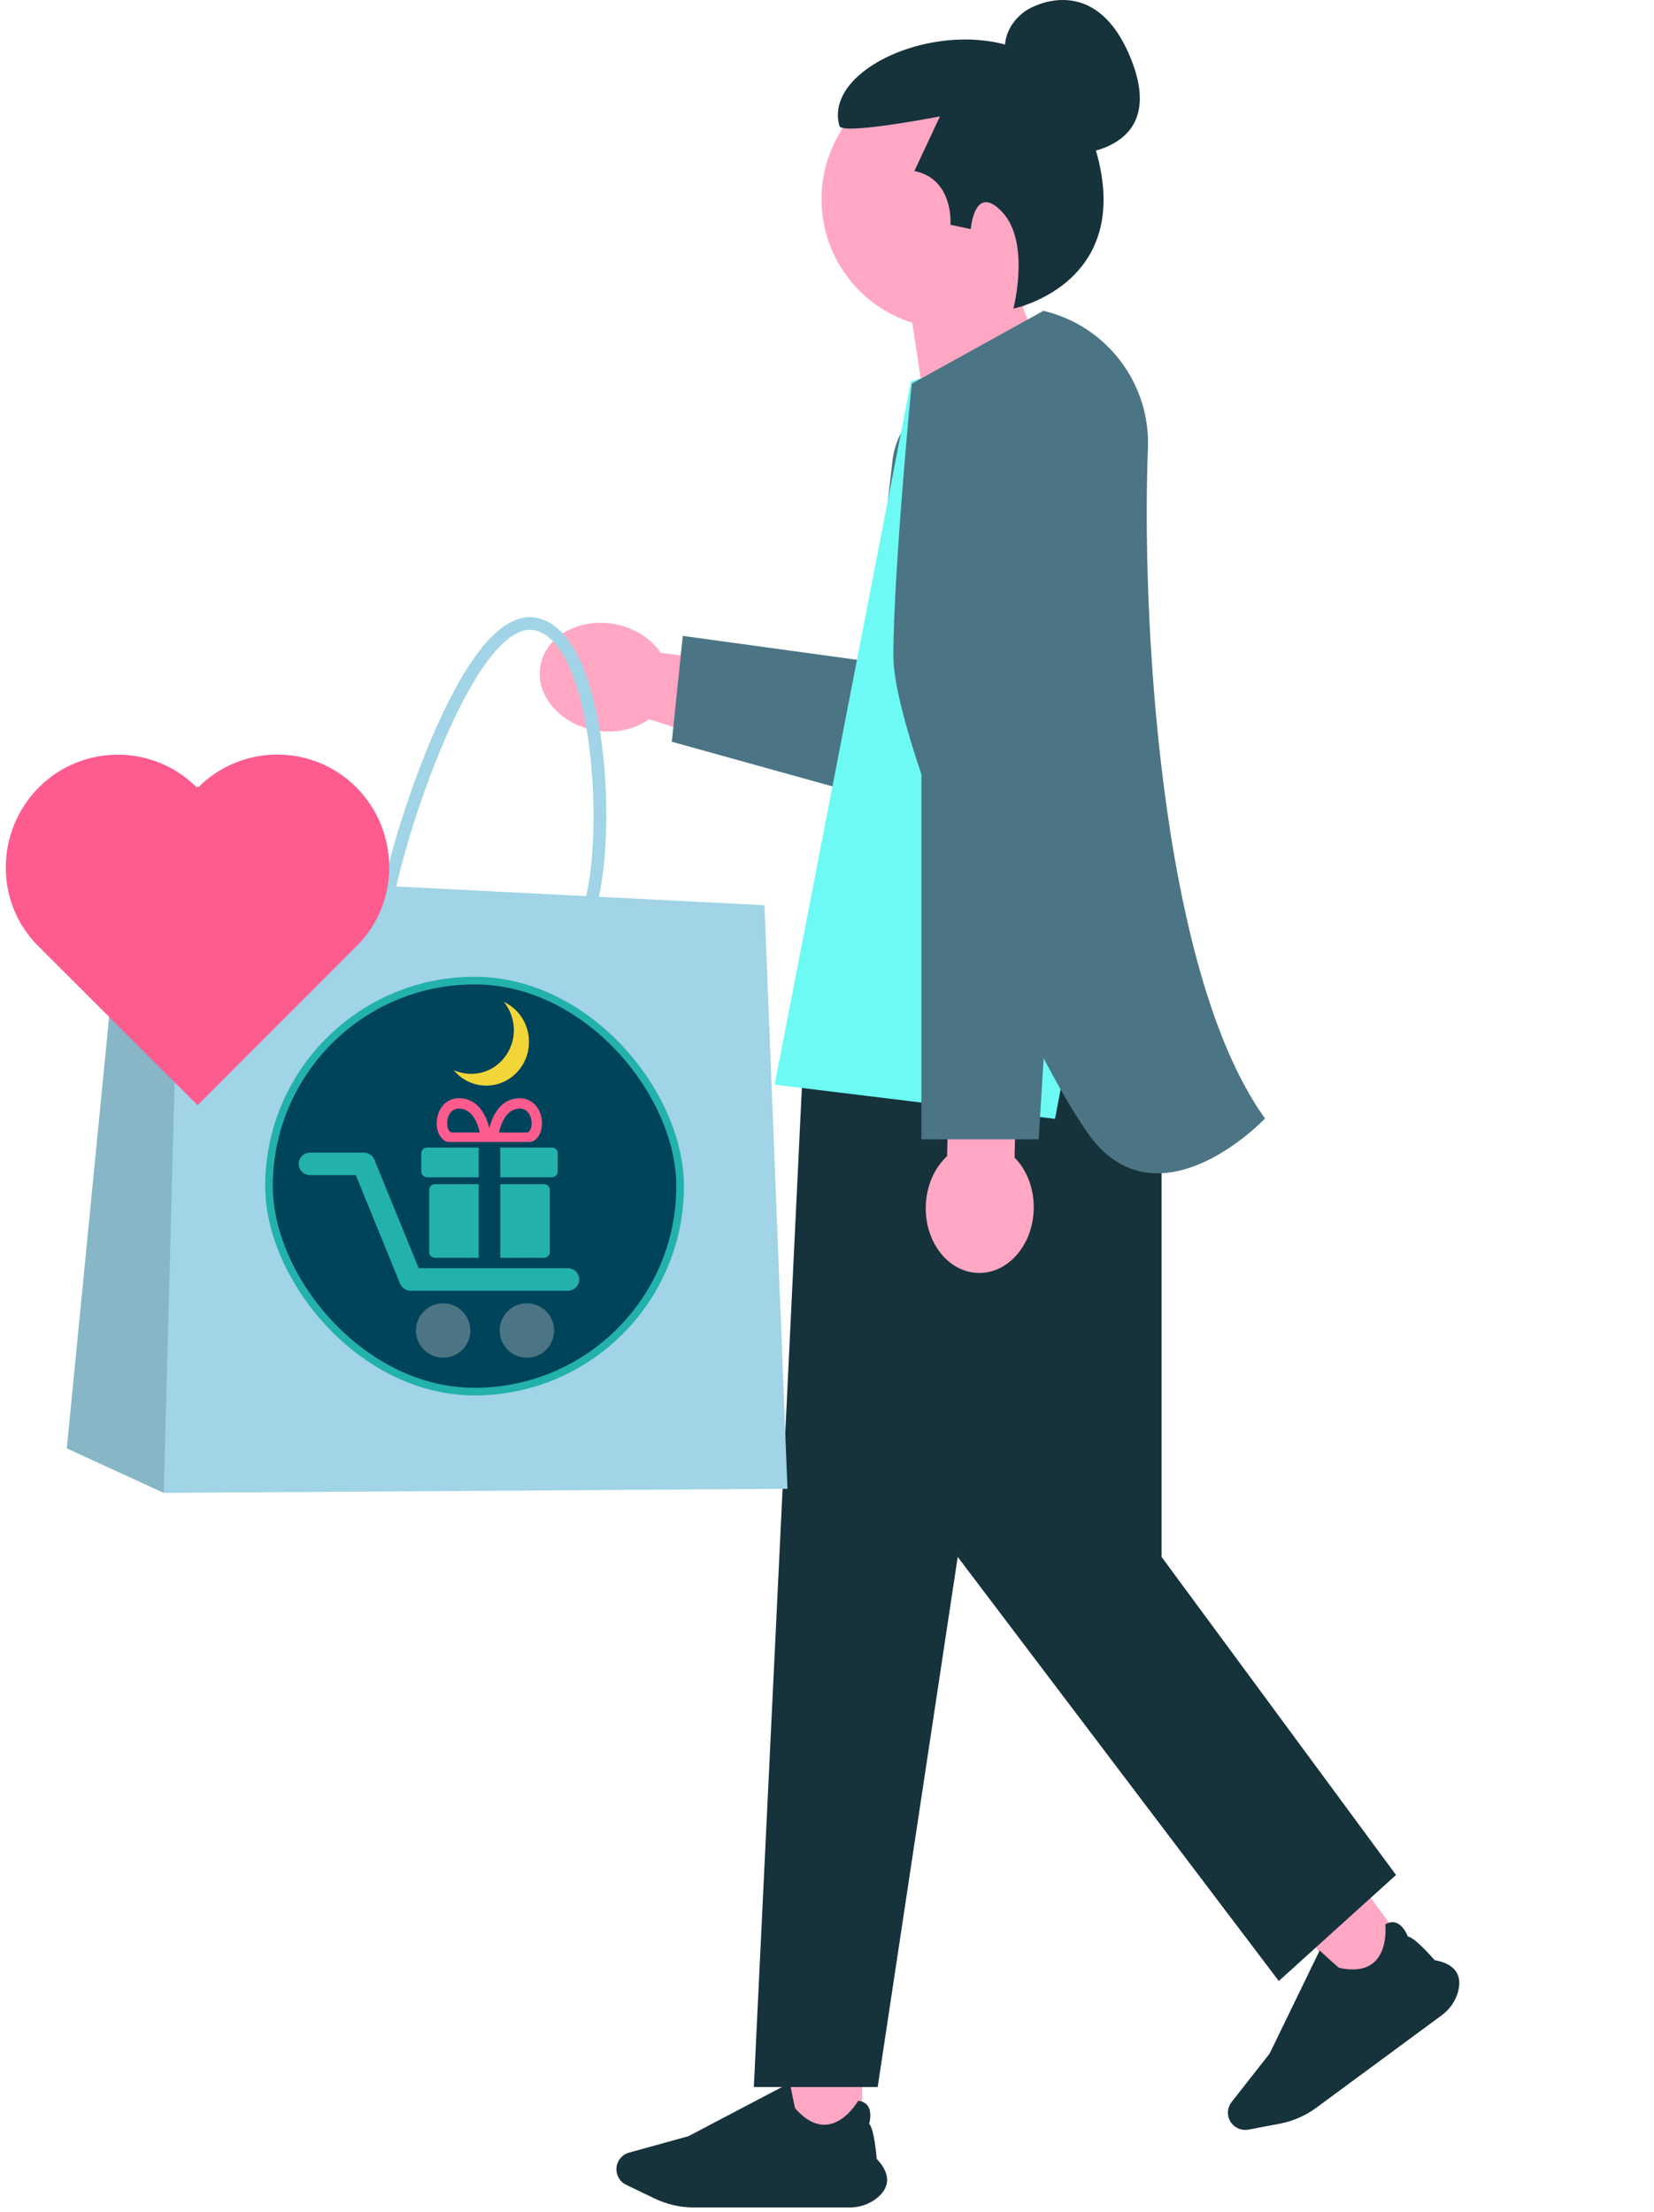<svg width="163" height="218" viewBox="0 0 163 218" fill="none" xmlns="http://www.w3.org/2000/svg">
<g clip-path="url(#clip0_449_3447)">
<path d="M103.582 46.31C103.582 46.904 103.514 47.511 103.37 48.12L97.357 73.701C96.505 77.338 92.86 79.59 89.225 78.731L65.128 71.255L63.951 70.892C62.581 71.884 60.666 72.341 58.666 71.989C55.168 71.37 52.746 68.525 53.257 65.629C53.769 62.736 57.018 60.891 60.515 61.506C62.516 61.858 64.16 62.941 65.11 64.341L65.128 64.344L65.189 64.355L86.163 66.949L87.926 45.68C88.261 41.615 91.658 38.489 95.738 38.489C100.164 38.489 103.582 42.105 103.582 46.31Z" fill="#FFA7C3"/>
<path d="M103.582 46.31C103.582 46.904 103.514 47.511 103.37 48.12L98.437 74.781C97.584 78.418 93.939 80.67 90.305 79.81L66.207 73.111L67.287 62.678L85.638 65.197L87.926 45.68C88.261 41.615 91.658 38.489 95.738 38.489C100.164 38.489 103.582 42.105 103.582 46.31Z" fill="#4B7584"/>
<path d="M134.879 186.795L129.058 191.086L133.349 196.905L139.17 192.615L134.879 186.795Z" fill="#FFA7C3"/>
<path d="M142.079 198.64L129.707 207.76C128.65 208.539 127.408 209.08 126.118 209.325L123.029 209.91C122.39 210.031 121.728 209.771 121.342 209.248C120.89 208.634 120.903 207.787 121.373 207.187L125.119 202.417L130.05 192.253L130.078 192.279C130.791 192.931 131.873 193.91 131.954 193.958C133.477 194.295 134.646 194.106 135.43 193.396C136.797 192.157 136.522 189.727 136.519 189.703L136.516 189.684L136.533 189.675C136.905 189.456 137.264 189.407 137.599 189.529C138.311 189.789 138.682 190.723 138.735 190.865C139.43 190.963 141.237 193.034 141.382 193.202C142.422 193.39 143.138 193.78 143.51 194.362C143.835 194.87 143.898 195.518 143.697 196.288C143.455 197.214 142.881 198.05 142.079 198.64Z" fill="#16323B"/>
<path d="M84.966 203.776H77.735V211.005H84.966V203.776Z" fill="#FFA7C3"/>
<path d="M83.732 217.582H68.361C67.047 217.582 65.727 217.281 64.543 216.712L61.709 215.35C61.123 215.068 60.745 214.467 60.745 213.817C60.745 213.054 61.258 212.38 61.992 212.177L67.838 210.559L77.84 205.304L77.847 205.342C78.034 206.289 78.324 207.719 78.361 207.806C79.386 208.981 80.44 209.522 81.492 209.415C83.328 209.229 84.548 207.11 84.56 207.089L84.57 207.073L84.588 207.074C85.018 207.119 85.336 207.292 85.533 207.59C85.952 208.221 85.697 209.193 85.655 209.34C86.156 209.83 86.381 212.57 86.398 212.791C87.124 213.559 87.468 214.298 87.422 214.986C87.382 215.588 87.049 216.147 86.43 216.648C85.686 217.25 84.728 217.582 83.732 217.582Z" fill="#16323B"/>
<path d="M114.471 90.761H79.814L74.29 205.709H86.495L94.381 153.46L126.023 195.26L137.576 184.81L114.471 153.46V90.761Z" fill="#16323B"/>
<path d="M105.549 15.218C105.549 15.218 115.097 15.198 111.53 5.999C107.963 -3.199 101.321 0.919 101.321 0.919C101.321 0.919 98.523 2.397 99.1 5.695" fill="#16323B"/>
<path d="M106.505 19.631C106.505 12.578 100.786 6.861 93.732 6.861C86.678 6.861 80.96 12.578 80.96 19.631C80.96 25.35 84.721 30.191 89.905 31.817L92.375 48.131L104.962 37.644C104.962 37.644 102.243 34.181 100.784 30.276C104.231 27.989 106.505 24.076 106.505 19.631Z" fill="#FFA7C3"/>
<path d="M99.869 30.418C99.869 30.418 101.565 23.916 98.791 20.927C96.024 17.944 95.667 22.585 95.667 22.585L93.67 22.151C93.67 22.151 94.017 17.638 90.111 16.857L92.629 11.476C92.629 11.476 82.99 13.347 82.725 12.414C80.634 5.07 100.575 -1.203 106.084 10C114.652 27.426 99.869 30.418 99.869 30.418Z" fill="#16323B"/>
<path d="M106.861 75.004L112.521 91.68L80.497 91.32L85.271 76.083L106.861 75.004Z" fill="#FFA7C3"/>
<path d="M103.969 32.678L89.767 37.614L76.342 106.911L103.969 110.283L105.983 99.718L107.904 110.283H117.474L107.156 41.373C106.694 38.288 105.61 35.33 103.969 32.678Z" fill="#6DFAF5"/>
<path d="M99.987 114.1L100.234 102.71L93.582 102.566L93.335 113.956C92.094 115.108 91.275 116.898 91.231 118.927C91.154 122.477 93.474 125.407 96.413 125.471C99.352 125.535 101.797 122.708 101.874 119.158C101.918 117.129 101.177 115.305 99.987 114.1Z" fill="#FFA7C3"/>
<path d="M90.804 57.091V112.301H102.356L105.77 57.557" fill="#4B7584"/>
<path d="M114.067 115.651C113.864 115.651 113.661 115.644 113.458 115.628C111.031 115.446 108.942 114.145 107.25 111.761C100.881 102.789 88.039 73.098 88.039 64.655C88.039 56.586 89.796 38.094 89.857 37.817L102.827 30.637C109.049 32.098 113.381 37.795 113.126 44.184C112.505 59.793 114.105 95.376 124.578 110.122L124.664 110.243L124.561 110.351C124.344 110.575 119.384 115.651 114.067 115.651Z" fill="#4B7584"/>
<path d="M51.502 95.507C49.587 95.507 47.493 95.037 45.433 94.574C43.905 94.228 42.557 94.145 41.472 94.076C39.834 93.973 38.534 93.89 37.815 92.929C37.103 91.982 37.103 90.372 37.815 87.193C38.762 82.97 40.87 76.231 43.456 70.689C46.788 63.535 49.995 60.245 52.982 60.916C56.984 61.814 58.581 68.491 59.175 72.395C60.005 77.842 59.936 84.311 58.996 88.492C57.751 94.035 54.897 95.5 51.502 95.5L51.502 95.507ZM52.235 62.077C50.037 62.077 47.341 65.284 44.583 71.221C42.039 76.681 39.958 83.316 39.032 87.476C38.43 90.144 38.368 91.602 38.817 92.197C39.198 92.701 40.186 92.763 41.562 92.846C42.688 92.915 44.085 93.005 45.709 93.371C52.159 94.816 56.196 95.341 57.793 88.229C59.5 80.606 58.201 63.362 52.719 62.132C52.56 62.098 52.401 62.077 52.242 62.077L52.235 62.077Z" fill="#A0D4E6"/>
<path d="M77.605 146.748L16.137 147.149L6.583 142.76L12.148 86.011L17.747 86.294L75.338 89.225L77.605 146.748Z" fill="#A0D4E6"/>
<path opacity="0.2" d="M16.137 147.149L6.583 142.76L12.148 86.011L17.747 86.294L16.137 147.149Z" fill="#26414B"/>
<path d="M19.549 77.599L19.46 77.511L19.372 77.599C15.079 73.31 8.122 73.316 3.832 77.608C-0.457 81.902 -0.544 88.944 3.749 93.233L19.471 108.935L35.182 93.213C39.472 88.919 39.382 81.877 35.09 77.588C30.797 73.3 23.84 73.305 19.55 77.597L19.549 77.599Z" fill="#FE5B8E"/>
<rect x="26.51" y="96.653" width="40.516" height="40.512" rx="20.256" fill="#00445B" stroke="#23B1AC" stroke-width="0.75"/>
<path d="M51.301 105.264C51.779 104.605 52.045 103.854 52.114 103.092C52.195 102.201 52.005 101.299 51.562 100.518C51.479 100.374 51.389 100.234 51.291 100.101C51.059 99.784 50.783 99.495 50.459 99.245C50.202 99.046 49.931 98.883 49.649 98.753C50.196 99.418 50.522 100.223 50.614 101.059C50.645 101.342 50.649 101.629 50.624 101.914C50.599 102.207 50.545 102.5 50.461 102.786C50.447 102.829 50.434 102.87 50.42 102.912C50.338 103.163 50.23 103.409 50.1 103.647C50.09 103.665 50.081 103.681 50.071 103.698C49.987 103.846 49.895 103.991 49.791 104.133C48.979 105.235 47.753 105.825 46.502 105.848C45.988 105.858 45.468 105.771 44.975 105.585C44.895 105.553 44.814 105.52 44.735 105.484C44.726 105.48 44.716 105.474 44.705 105.471C44.716 105.484 44.726 105.496 44.735 105.51C44.814 105.602 44.897 105.691 44.983 105.777C45.109 105.903 45.244 106.023 45.388 106.135C45.51 106.23 45.635 106.316 45.764 106.395C46.477 106.834 47.278 107.032 48.066 107.003C48.102 107.003 48.139 106.999 48.173 106.997C48.58 106.971 48.981 106.887 49.365 106.743C49.747 106.602 50.109 106.401 50.443 106.145C50.754 105.907 51.038 105.622 51.284 105.288C51.289 105.28 51.295 105.272 51.301 105.264Z" fill="#F2D539"/>
<path d="M43.673 128.462C42.19 128.462 40.991 129.664 40.991 131.144C40.991 132.624 42.193 133.826 43.673 133.826C45.153 133.826 46.355 132.624 46.355 131.144C46.355 129.664 45.153 128.462 43.673 128.462Z" fill="#4B7584"/>
<path d="M51.926 128.462C50.444 128.462 49.244 129.664 49.244 131.144C49.244 132.624 50.446 133.826 51.926 133.826C53.406 133.826 54.608 132.624 54.608 131.144C54.608 129.664 53.406 128.462 51.926 128.462Z" fill="#4B7584"/>
<path d="M55.946 125H41.259L36.895 114.307C36.723 113.884 36.303 113.608 35.837 113.608H30.575C29.945 113.608 29.436 114.104 29.436 114.72C29.436 115.335 29.945 115.832 30.575 115.832H35.068L39.428 126.525C39.601 126.948 40.021 127.224 40.486 127.224H55.946C56.573 127.224 57.084 126.727 57.084 126.112C57.084 125.497 56.576 125 55.946 125Z" fill="#23B1AC"/>
<path d="M53.616 116.719H49.308V123.975H53.616C53.93 123.975 54.186 123.72 54.186 123.405V117.289C54.186 116.974 53.93 116.719 53.616 116.719Z" fill="#23B1AC"/>
<path d="M42.296 117.289V123.405C42.296 123.72 42.551 123.975 42.866 123.975H47.174V116.719H42.866C42.551 116.719 42.296 116.974 42.296 117.289Z" fill="#23B1AC"/>
<path d="M41.517 113.683V115.467C41.517 115.781 41.772 116.037 42.087 116.037H47.174V113.113H42.087C41.772 113.113 41.517 113.368 41.517 113.683Z" fill="#23B1AC"/>
<path d="M54.395 113.113H49.297L49.308 116.037H54.395C54.71 116.037 54.965 115.781 54.965 115.467V113.683C54.965 113.368 54.71 113.113 54.395 113.113Z" fill="#23B1AC"/>
<path d="M43.879 112.468C43.946 112.506 44.048 112.565 44.352 112.565H52.049C52.383 112.565 52.514 112.5 52.584 112.46C53.095 112.159 53.414 111.527 53.414 110.724C53.414 110.125 53.226 109.528 52.896 109.087C52.49 108.545 51.891 108.246 51.205 108.246C51.149 108.246 51.092 108.246 51.033 108.252C49.238 108.375 48.507 110.082 48.222 111.181C47.943 110.079 47.212 108.373 45.416 108.249C45.357 108.244 45.301 108.244 45.244 108.244C44.559 108.244 43.96 108.542 43.554 109.085C43.223 109.525 43.035 110.125 43.035 110.721C43.035 111.535 43.36 112.17 43.879 112.468ZM51.109 109.273C51.144 109.273 51.176 109.27 51.211 109.27C51.574 109.27 51.867 109.415 52.079 109.7C52.278 109.969 52.393 110.342 52.393 110.724C52.393 111.038 52.283 111.63 51.872 111.63H49.173C49.359 110.807 49.862 109.359 51.109 109.273ZM44.376 109.697C44.589 109.413 44.882 109.267 45.244 109.267C45.277 109.267 45.312 109.267 45.346 109.27C46.593 109.356 47.096 110.802 47.282 111.627H44.583C44.172 111.627 44.062 111.033 44.062 110.721C44.062 110.34 44.177 109.966 44.376 109.697Z" fill="#FE5B8E"/>
</g>
<defs>
<clipPath id="clip0_449_3447">
<rect width="163" height="218" fill="white"/>
</clipPath>
</defs>
</svg>
